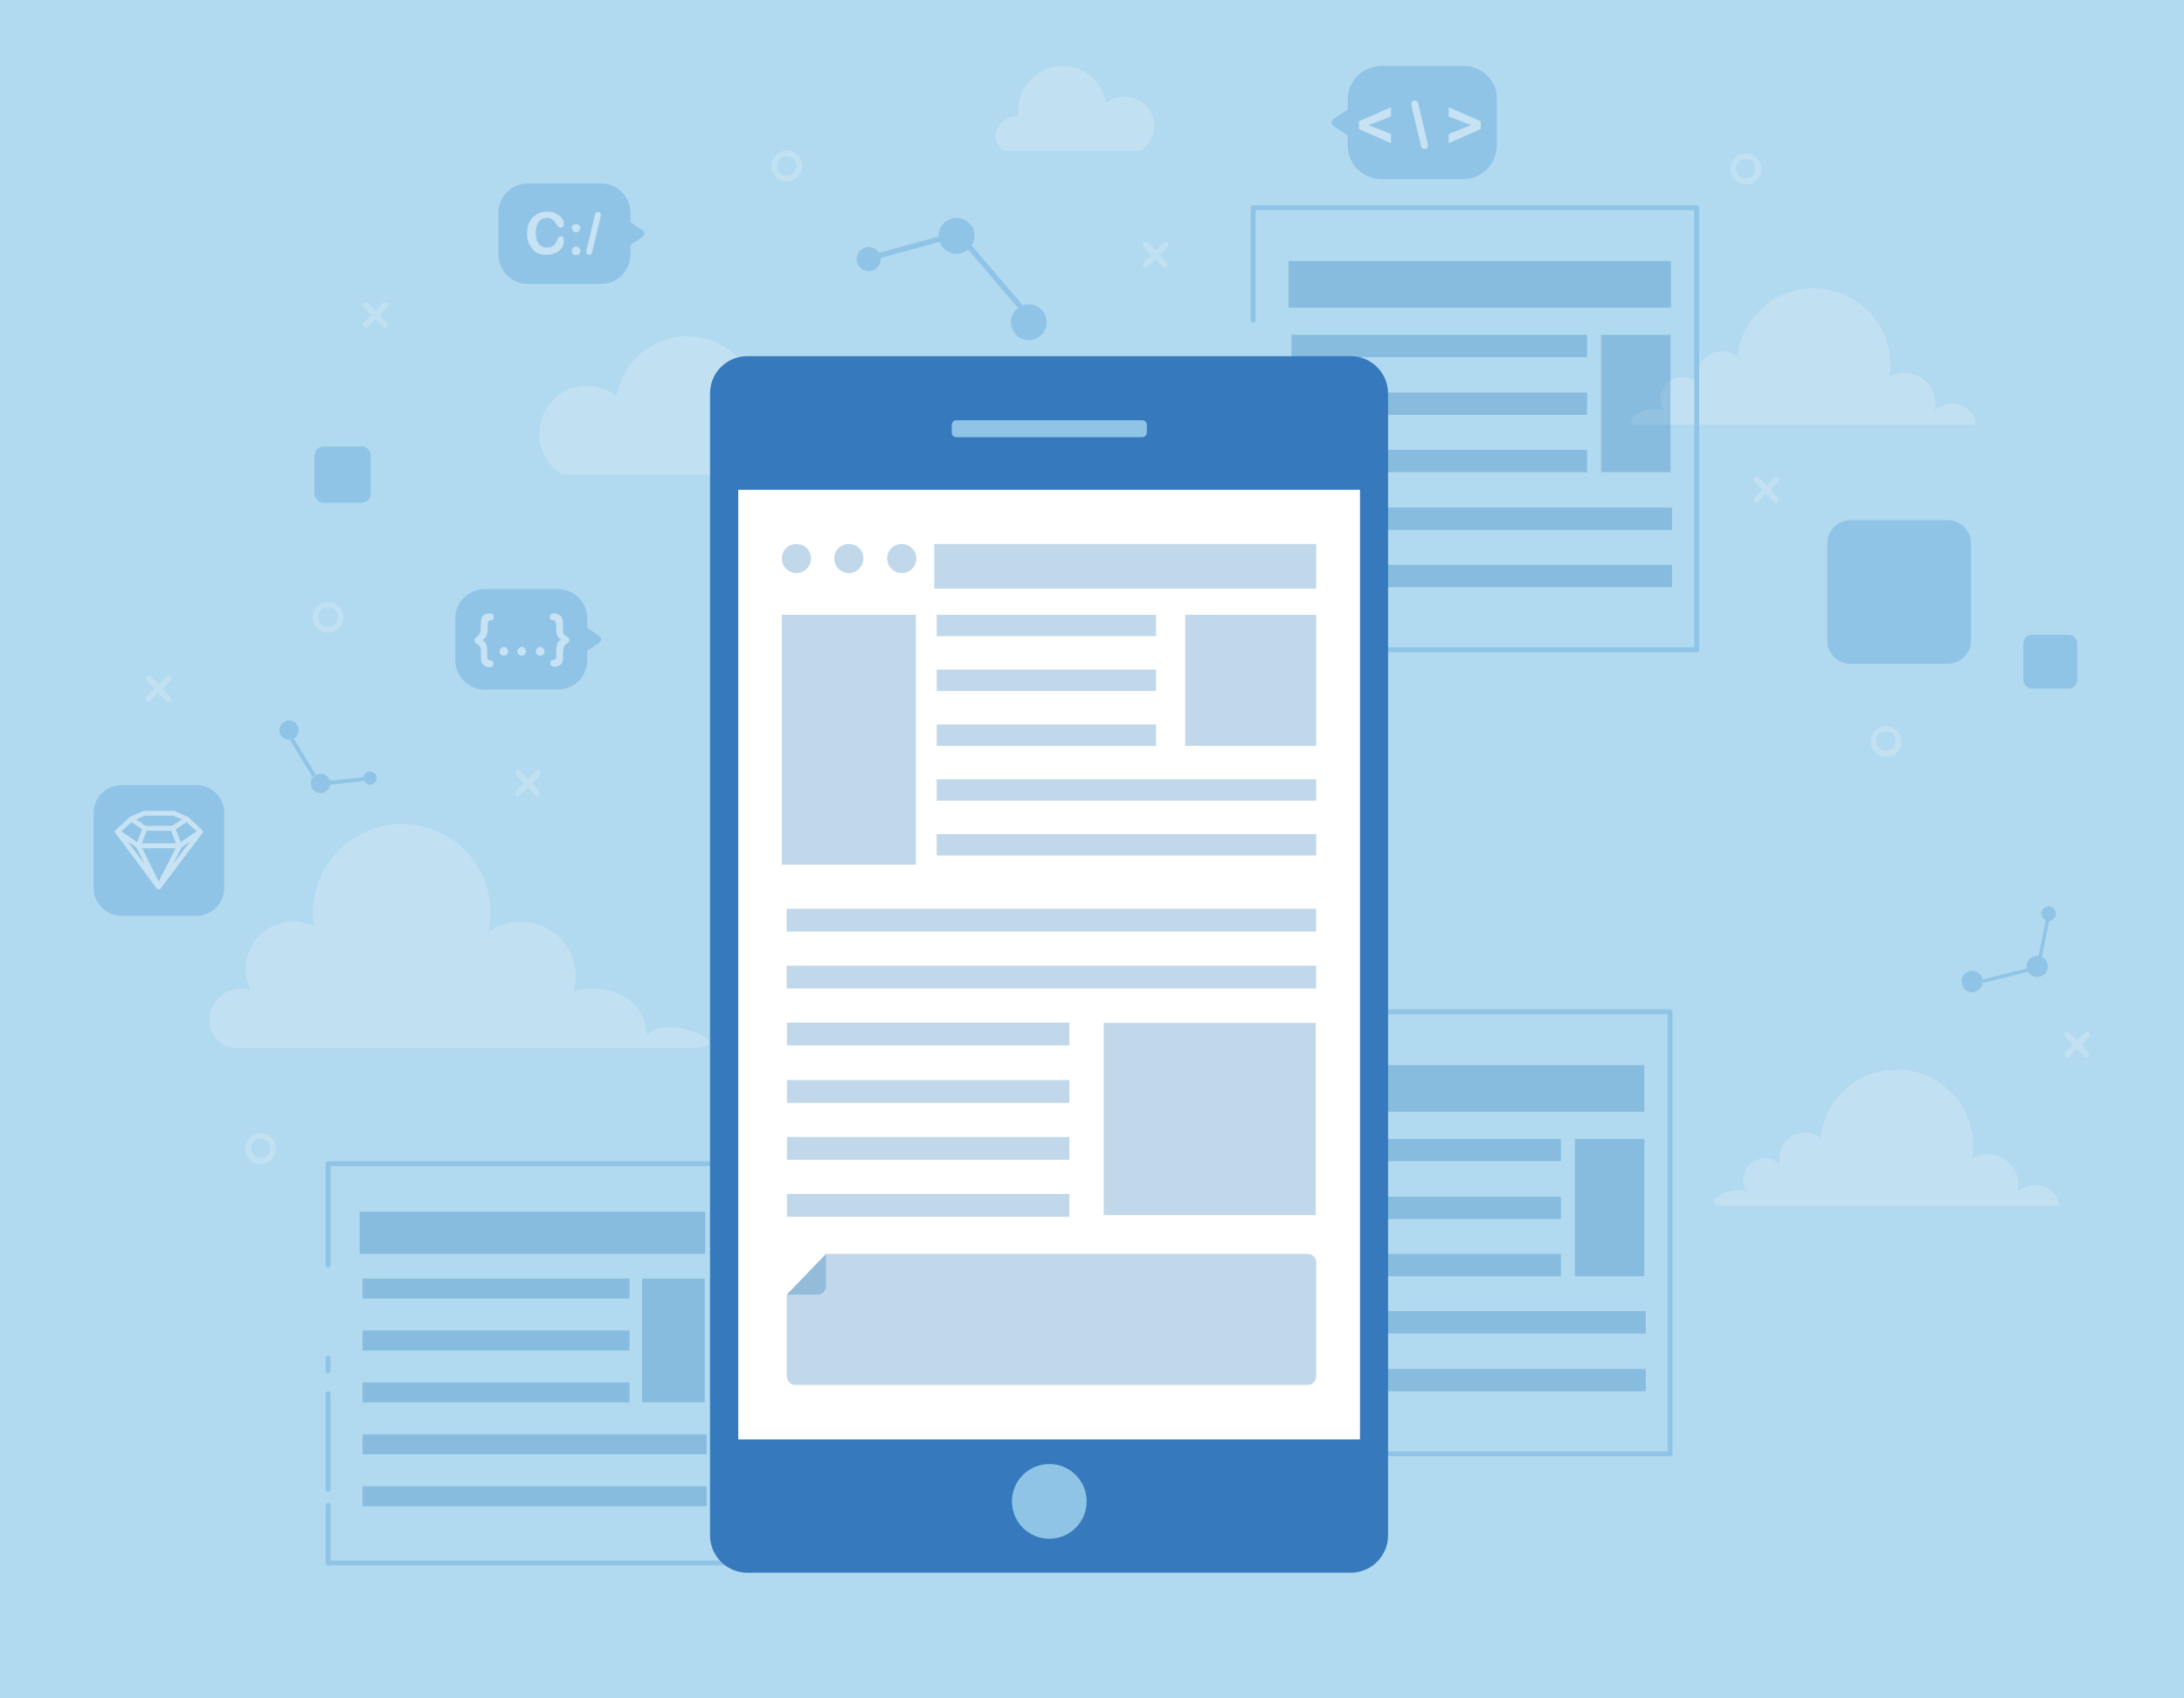 <?xml version="1.0" encoding="utf-8"?>
<!-- Generator: Adobe Illustrator 22.1.0, SVG Export Plug-In . SVG Version: 6.00 Build 0)  -->
<svg version="1.1" id="Layer_1" xmlns="http://www.w3.org/2000/svg" xmlns:xlink="http://www.w3.org/1999/xlink" x="0px" y="0px"
	 viewBox="0 0 450 350" style="enable-background:new 0 0 450 350;" xml:space="preserve">
<style type="text/css">
	.st0{fill:#B1D9EF;}
	.st1{opacity:0.2;fill:#FFFFFF;}
	.st2{fill:none;stroke:#8FC4E6;stroke-linecap:round;stroke-linejoin:round;stroke-miterlimit:10;}
	.st3{opacity:0.25;fill:#0964AF;}
	.st4{fill:#8FC4E6;}
	.st5{opacity:0.5;}
	.st6{fill:#FFFFFF;}
	.st7{fill:none;stroke:#FFFFFF;stroke-linecap:round;stroke-linejoin:round;stroke-miterlimit:10;}
	.st8{opacity:0.2;}
	.st9{fill:#3679BC;}
</style>
<rect x="-25" y="-75" class="st0" width="500" height="500"/>
<g>
	<path class="st1" d="M48.5,216c2.2,0,93.4,0,93.4,0c11.8,0-4.9-7.8-8.7-2.5c0-6.3-5.1-9.8-11.4-9.8c-1.3,0-2.5,0.2-3.6,0.6
		c0.3-1,0.4-2,0.4-3.1c0-6.3-5.1-11.3-11.3-11.3c-2.5,0-4.9,0.8-6.7,2.2c0.3-1.3,0.5-2.7,0.5-4c0-10.1-8.2-18.3-18.3-18.3
		c-10.1,0-18.3,8.2-18.3,18.3c0,1,0.1,1.9,0.2,2.8c-1.3-0.6-2.8-1-4.3-1c-5.4,0-9.8,4.4-9.8,9.8c0,1.5,0.4,3,1,4.3
		c-0.6-0.2-1.2-0.3-1.9-0.3c-3.6,0-6.6,2.9-6.6,6.6C43,212.7,45.3,216,48.5,216z"/>
	<path class="st1" d="M402.3,83.2c-1.4,0-2.7,0.5-3.7,1.4c0.1-0.4,0.2-0.9,0.2-1.4c0-3.5-2.9-6.4-6.4-6.4c-1.1,0-2.2,0.3-3.1,0.8
		c0.1-0.8,0.2-1.6,0.2-2.4c0-8.7-7.1-15.8-15.8-15.8c-8.2,0-14.9,6.2-15.7,14.1c-0.9-0.7-2-1.1-3.2-1.1c-2.9,0-5.3,2.4-5.3,5.3
		c0,0.4,0.1,0.8,0.1,1.2c-0.8-0.7-1.9-1.2-3-1.2c-2.5,0-4.5,2-4.5,4.5c0,0.9,0.3,1.7,0.7,2.4c-0.6-0.2-1.3-0.3-2-0.3
		c-3.6,0-6.5,3.2-3.7,3.2c2.7,0,67.1,0,69.2,0C408.3,87.7,406.1,83.2,402.3,83.2z"/>
	<path class="st1" d="M419.4,244.2c-1.4,0-2.7,0.5-3.7,1.4c0.1-0.4,0.2-0.9,0.2-1.4c0-3.5-2.9-6.4-6.4-6.4c-1.1,0-2.2,0.3-3.1,0.8
		c0.1-0.8,0.2-1.6,0.2-2.4c0-8.7-7.1-15.8-15.8-15.8c-8.2,0-14.9,6.2-15.7,14.1c-0.9-0.7-2-1.1-3.2-1.1c-2.9,0-5.3,2.4-5.3,5.3
		c0,0.4,0.1,0.8,0.1,1.2c-0.8-0.7-1.9-1.2-3-1.2c-2.5,0-4.5,2-4.5,4.5c0,0.9,0.3,1.7,0.7,2.4c-0.6-0.2-1.3-0.3-2-0.3
		c-3.6,0-6.5,3.2-3.7,3.2c2.7,0,67.1,0,69.2,0C425.4,248.7,423.3,244.2,419.4,244.2z"/>
	<path class="st1" d="M235,31.1h-28.3c-0.9-0.7-1.5-1.9-1.5-3.1c0-2.2,1.8-4,4-4c0.3,0,0.5,0,0.7,0.1c-0.1-0.5-0.1-0.9-0.1-1.4
		c0-5,4.1-9.1,9.1-9.1c4.5,0,8.3,3.3,9,7.6c1-0.8,2.3-1.3,3.8-1.3c3.4,0,6.1,2.7,6.1,6.1C237.9,28.1,236.7,30,235,31.1z"/>
	<g>
		<polyline class="st2" points="67.6,260.7 67.6,239.8 150.1,239.8 150.1,322.1 67.6,322.1 67.6,310.2 		"/>
		<line class="st2" x1="67.6" y1="287.2" x2="67.6" y2="306.9"/>
		<line class="st2" x1="67.6" y1="279.9" x2="67.6" y2="282.5"/>
		<g>
			<rect x="132.3" y="263.5" class="st3" width="12.9" height="25.5"/>
			<rect x="74.1" y="249.7" class="st3" width="71.2" height="8.7"/>
			<rect x="74.7" y="263.5" class="st3" width="55" height="4.1"/>
			<rect x="74.7" y="274.2" class="st3" width="55" height="4.1"/>
			<rect x="74.7" y="284.9" class="st3" width="55" height="4.1"/>
			<rect x="74.7" y="295.6" class="st3" width="70.9" height="4.1"/>
			<rect x="74.7" y="306.3" class="st3" width="70.9" height="4.1"/>
		</g>
	</g>
	<g>
		<polyline class="st2" points="258.2,66 258.2,42.8 349.6,42.8 349.6,133.9 258.2,133.9 258.2,120.7 		"/>
		<line class="st2" x1="258.2" y1="95.3" x2="258.2" y2="117.1"/>
		<line class="st2" x1="258.2" y1="87.2" x2="258.2" y2="90.1"/>
		<g>
			<rect x="329.9" y="69" class="st3" width="14.3" height="28.3"/>
			<rect x="265.5" y="53.8" class="st3" width="78.8" height="9.6"/>
			<rect x="266.1" y="69" class="st3" width="60.9" height="4.6"/>
			<rect x="266.1" y="80.9" class="st3" width="60.9" height="4.6"/>
			<rect x="266.1" y="92.7" class="st3" width="60.9" height="4.6"/>
			<rect x="266.1" y="104.6" class="st3" width="78.4" height="4.6"/>
			<rect x="266.1" y="116.4" class="st3" width="78.4" height="4.6"/>
		</g>
	</g>
	<path class="st1" d="M115.8,97.8h45.7c1.4-1.2,2.4-3,2.4-5c0-3.6-2.9-6.5-6.5-6.5c-0.4,0-0.8,0-1.2,0.1c0.1-0.7,0.2-1.5,0.2-2.3
		c0-8.2-6.6-14.8-14.8-14.8c-7.3,0-13.4,5.3-14.5,12.3c-1.7-1.3-3.8-2.1-6.1-2.1c-5.4,0-9.9,4.4-9.9,9.9C111.1,93,113,96,115.8,97.8
		z"/>
	<g>
		<path class="st4" d="M99.9,121.4h15c3.4,0,6.1,2.7,6.1,6.1v1.9l2.4,1.6c0.6,0.4,0.6,1.1,0,1.5l-2.4,1.6v1.9c0,3.4-2.7,6.1-6.1,6.1
			h-15c-3.4,0-6.1-2.7-6.1-6.1v-8.6C93.8,124.2,96.5,121.4,99.9,121.4z"/>
		<g class="st5">
			<path class="st6" d="M115,131.3c-0.2-0.2-0.3-0.5-0.3-0.8c-0.1-0.3-0.1-0.7-0.1-1.2c0-0.5,0-0.9-0.1-1c0-0.2-0.1-0.3-0.2-0.4
				c-0.1-0.1-0.2-0.1-0.5-0.1c-0.2,0-0.3-0.1-0.4-0.2c-0.1-0.1-0.1-0.3-0.1-0.5c0-0.5,0.3-0.7,0.9-0.7c0.5,0,1,0.2,1.3,0.5
				c0.3,0.3,0.5,0.8,0.5,1.3c0,0.9,0,1.4,0,1.6c0,0.2,0,0.4,0.1,0.6c0,0.2,0.1,0.4,0.3,0.5c0.1,0.1,0.3,0.3,0.6,0.4
				c0.2,0.1,0.3,0.4,0.3,0.6c0,0.2,0,0.3-0.1,0.4c-0.1,0.1-0.2,0.2-0.4,0.3c-0.2,0.1-0.3,0.2-0.4,0.4c-0.1,0.1-0.2,0.3-0.3,0.6
				c0,0.1,0,0.3-0.1,0.7c0,0.4,0,0.8,0,1.4c0,0.4-0.1,0.7-0.2,0.9c-0.2,0.3-0.4,0.5-0.6,0.6c-0.3,0.1-0.6,0.2-0.9,0.2
				c-0.6,0-0.9-0.2-0.9-0.7c0-0.2,0-0.4,0.1-0.5c0.1-0.1,0.2-0.2,0.4-0.2c0.2,0,0.3-0.1,0.4-0.1c0.1,0,0.1-0.1,0.2-0.2
				c0.1-0.1,0.1-0.2,0.1-0.4c0-0.2,0-0.5,0-0.9c0-0.5,0-0.9,0.1-1.3c0.1-0.3,0.2-0.6,0.3-0.8c0.2-0.2,0.4-0.4,0.6-0.6
				C115.4,131.7,115.2,131.5,115,131.3z"/>
			<path class="st6" d="M110.7,134.9c-0.2-0.2-0.3-0.4-0.3-0.7c0-0.2,0.1-0.4,0.3-0.6c0.2-0.2,0.4-0.3,0.6-0.3
				c0.2,0,0.5,0.1,0.6,0.3c0.2,0.2,0.3,0.4,0.3,0.6c0,0.3-0.1,0.5-0.3,0.7c-0.2,0.2-0.4,0.2-0.6,0.2
				C111,135.1,110.8,135.1,110.7,134.9z"/>
			<path class="st6" d="M106.9,134.9c-0.2-0.2-0.3-0.4-0.3-0.7c0-0.2,0.1-0.4,0.3-0.6c0.2-0.2,0.4-0.3,0.6-0.3s0.5,0.1,0.6,0.3
				c0.2,0.2,0.3,0.4,0.3,0.6c0,0.3-0.1,0.5-0.3,0.7c-0.2,0.2-0.4,0.2-0.6,0.2C107.3,135.1,107.1,135.1,106.9,134.9z"/>
			<path class="st6" d="M103.2,134.9c-0.2-0.2-0.3-0.4-0.3-0.7c0-0.2,0.1-0.4,0.3-0.6c0.2-0.2,0.4-0.3,0.6-0.3
				c0.2,0,0.5,0.1,0.6,0.3c0.2,0.2,0.3,0.4,0.3,0.6c0,0.3-0.1,0.5-0.3,0.7c-0.2,0.2-0.4,0.2-0.6,0.2
				C103.5,135.1,103.3,135.1,103.2,134.9z"/>
			<path class="st6" d="M100,132.5c0.2,0.2,0.3,0.5,0.3,0.8c0.1,0.3,0.1,0.7,0.1,1.3c0,0.4,0,0.6,0,0.8c0,0.2,0,0.3,0.1,0.4
				c0,0.1,0.1,0.2,0.2,0.2c0.1,0,0.2,0.1,0.4,0.1c0.1,0,0.2,0,0.3,0.1c0.1,0.1,0.1,0.1,0.2,0.2c0,0.1,0.1,0.2,0.1,0.4
				c0,0.2-0.1,0.4-0.2,0.5c-0.1,0.1-0.4,0.2-0.6,0.2c-0.6,0-1-0.2-1.3-0.5c-0.3-0.3-0.5-0.8-0.5-1.3c0-0.6,0-1,0-1.4
				c0-0.4,0-0.7-0.1-0.8c0-0.2-0.1-0.3-0.3-0.5c-0.1-0.1-0.3-0.3-0.6-0.4c-0.2-0.1-0.3-0.4-0.3-0.6c0-0.2,0-0.4,0.1-0.5
				c0.1-0.1,0.2-0.2,0.4-0.3c0.2-0.1,0.3-0.2,0.4-0.4c0.1-0.1,0.2-0.3,0.3-0.6c0-0.1,0.1-0.8,0.1-2.1c0-0.3,0.1-0.7,0.2-0.9
				c0.2-0.3,0.4-0.5,0.6-0.6c0.3-0.1,0.6-0.2,1-0.2c0.6,0,0.8,0.2,0.8,0.7c0,0.2,0,0.4-0.1,0.5c-0.1,0.1-0.2,0.2-0.4,0.2
				c-0.2,0-0.3,0-0.4,0.1c-0.1,0-0.1,0.1-0.2,0.2c0,0.1-0.1,0.2-0.1,0.4c0,0.2,0,0.5,0,0.8c0,0.4,0,0.7-0.1,1c0,0.3-0.1,0.5-0.2,0.7
				c-0.1,0.2-0.2,0.4-0.3,0.5c-0.1,0.1-0.3,0.3-0.5,0.4C99.7,132.1,99.9,132.3,100,132.5z"/>
		</g>
	</g>
	<g>
		<path class="st4" d="M108.8,37.8h15c3.4,0,6.1,2.7,6.1,6.1v1.9l2.4,1.6c0.6,0.4,0.6,1.1,0,1.5l-2.4,1.6v1.9c0,3.4-2.7,6.1-6.1,6.1
			h-15c-3.4,0-6.1-2.7-6.1-6.1v-8.6C102.7,40.5,105.4,37.8,108.8,37.8z"/>
		<g class="st5">
			<path class="st6" d="M116.2,49.7c0,0.3-0.1,0.6-0.2,0.9c-0.1,0.3-0.3,0.6-0.6,0.9c-0.3,0.3-0.7,0.6-1.1,0.7
				c-0.4,0.2-1,0.3-1.6,0.3c-0.5,0-0.9,0-1.2-0.1c-0.4-0.1-0.7-0.2-1-0.4c-0.3-0.2-0.6-0.4-0.8-0.7c-0.2-0.3-0.4-0.6-0.6-0.9
				c-0.2-0.3-0.3-0.7-0.4-1.1c-0.1-0.4-0.1-0.8-0.1-1.2c0-0.7,0.1-1.3,0.3-1.9c0.2-0.5,0.5-1,0.9-1.4c0.4-0.4,0.8-0.7,1.3-0.9
				c0.5-0.2,1-0.3,1.6-0.3c0.7,0,1.3,0.1,1.9,0.4c0.5,0.3,1,0.6,1.2,1c0.3,0.4,0.4,0.8,0.4,1.2c0,0.2-0.1,0.4-0.2,0.5
				c-0.1,0.2-0.3,0.2-0.5,0.2c-0.2,0-0.4-0.1-0.5-0.2c-0.1-0.1-0.2-0.3-0.4-0.5c-0.2-0.4-0.5-0.7-0.8-1c-0.3-0.2-0.7-0.3-1.1-0.3
				c-0.7,0-1.3,0.3-1.7,0.8c-0.4,0.5-0.6,1.3-0.6,2.3c0,0.7,0.1,1.2,0.3,1.7c0.2,0.4,0.5,0.8,0.8,1c0.3,0.2,0.7,0.3,1.2,0.3
				c0.5,0,0.9-0.1,1.3-0.4c0.3-0.2,0.6-0.6,0.8-1.1c0.1-0.2,0.2-0.4,0.3-0.6c0.1-0.1,0.3-0.2,0.5-0.2c0.2,0,0.4,0.1,0.5,0.2
				C116.1,49.3,116.2,49.5,116.2,49.7z"/>
			<path class="st6" d="M117.8,47c0-0.3,0.1-0.5,0.3-0.6c0.2-0.2,0.4-0.2,0.6-0.2c0.2,0,0.4,0.1,0.6,0.2c0.2,0.2,0.3,0.4,0.3,0.6
				c0,0.2-0.1,0.4-0.3,0.6c-0.2,0.2-0.4,0.3-0.6,0.3c-0.2,0-0.4-0.1-0.6-0.3C117.9,47.4,117.8,47.2,117.8,47z M118.7,52.6
				c-0.2,0-0.4-0.1-0.6-0.2c-0.2-0.2-0.3-0.4-0.3-0.7c0-0.2,0.1-0.4,0.3-0.6c0.2-0.2,0.4-0.3,0.6-0.3c0.2,0,0.5,0.1,0.6,0.3
				c0.2,0.2,0.3,0.4,0.3,0.6c0,0.3-0.1,0.5-0.3,0.7C119.2,52.5,119,52.6,118.7,52.6z"/>
			<path class="st6" d="M123.7,44.9l-1.6,6.7c-0.1,0.2-0.1,0.4-0.1,0.5c0,0.1-0.1,0.2-0.2,0.3c-0.1,0.1-0.2,0.1-0.4,0.1
				c-0.4,0-0.6-0.2-0.6-0.5c0-0.1,0-0.3,0.1-0.7l1.6-6.7c0.1-0.4,0.2-0.6,0.2-0.7c0.1-0.1,0.2-0.2,0.5-0.2c0.2,0,0.3,0,0.4,0.1
				c0.1,0.1,0.2,0.2,0.2,0.4C123.8,44.4,123.8,44.6,123.7,44.9z"/>
		</g>
	</g>
	<g>
		<path class="st4" d="M46.2,183c0,3.1-2.5,5.7-5.7,5.7l-15.5,0c-3.1,0-5.7-2.5-5.7-5.7l0-15.5c0-3.1,2.5-5.7,5.7-5.7l15.5,0
			c3.1,0,5.7,2.5,5.7,5.7L46.2,183z"/>
		<g class="st5">
			<polyline class="st7" points="29.9,170.7 28.5,174.3 24.2,171.4 27,168.8 			"/>
			<polygon class="st7" points="32.7,170.7 35.6,170.7 38.5,168.8 35.8,167.6 32.7,167.6 29.7,167.6 27,168.8 29.9,170.7 			"/>
			<polyline class="st7" points="35.6,170.7 37,174.3 41.3,171.4 38.5,168.8 			"/>
			<polyline class="st7" points="41.3,171.4 32.7,182.8 37,174.3 32.7,174.3 28.5,174.3 32.7,182.8 24.2,171.4 			"/>
		</g>
	</g>
	<g>
		<path class="st4" d="M301.5,13.6h-16.9c-3.8,0-6.9,3.1-6.9,6.9v2.1l-2.8,1.8c-0.7,0.5-0.7,1.2,0,1.7l2.8,1.8v2.1
			c0,3.8,3.1,6.9,6.9,6.9h16.9c3.8,0,6.9-3.1,6.9-6.9v-9.7C308.5,16.7,305.4,13.6,301.5,13.6z"/>
		<g class="st5">
			<path class="st6" d="M303.1,25.8l-4.6-1.8v-1.9l6.6,2.9v1.6l-6.6,2.9v-1.9L303.1,25.8z"/>
			<path class="st6" d="M290.8,21.3c0-0.2,0.1-0.3,0.2-0.4c0.1-0.1,0.3-0.2,0.5-0.2c0.3,0,0.4,0.1,0.5,0.2c0.1,0.1,0.2,0.4,0.3,0.8
				l1.8,7.6c0.1,0.4,0.1,0.7,0.1,0.8c0,0.4-0.2,0.6-0.7,0.6c-0.2,0-0.3,0-0.4-0.1c-0.1-0.1-0.2-0.2-0.2-0.3c0-0.1-0.1-0.3-0.2-0.6
				l-1.8-7.6C290.9,21.7,290.8,21.5,290.8,21.3z"/>
			<path class="st6" d="M280,25l6.6-2.9V24l-4.6,1.8l4.6,1.8v1.9l-6.6-2.9V25z"/>
		</g>
	</g>
	<g>
		<g>
			<path class="st4" d="M199.8,51.1c-1.4,1.5-3.7,1.6-5.2,0.2c-1.5-1.4-1.6-3.7-0.2-5.2c1.4-1.5,3.7-1.6,5.2-0.2
				C201.1,47.2,201.2,49.5,199.8,51.1z"/>
		</g>
		<g>
			<path class="st4" d="M214.7,68.9c-1.4,1.5-3.7,1.6-5.2,0.2c-1.5-1.4-1.6-3.7-0.2-5.2s3.7-1.6,5.2-0.2
				C216,65.1,216,67.4,214.7,68.9z"/>
		</g>
		<g>
			<path class="st4" d="M180.8,55.1c-0.9,1-2.5,1.1-3.5,0.1c-1-0.9-1.1-2.5-0.1-3.5c0.9-1,2.5-1.1,3.5-0.1
				C181.7,52.5,181.7,54.1,180.8,55.1z"/>
		</g>
		<g>
			
				<rect x="204.5" y="49.1" transform="matrix(0.76 -0.65 0.65 0.76 12.03 146.909)" class="st4" width="1.1" height="16.1"/>
		</g>
		<g>
			
				<rect x="180" y="50.6" transform="matrix(0.965 -0.264 0.264 0.965 -6.883 51.056)" class="st4" width="13.8" height="1.1"/>
		</g>
	</g>
	<g>
		<g>
			<path class="st4" d="M417.7,199.9c-0.4-1.1,0.1-2.4,1.3-2.8c1.1-0.4,2.4,0.1,2.8,1.3c0.4,1.1-0.1,2.4-1.3,2.8
				C419.4,201.6,418.2,201.1,417.7,199.9z"/>
		</g>
		<g>
			<path class="st4" d="M404.3,203c-0.4-1.1,0.1-2.4,1.3-2.8c1.1-0.4,2.4,0.1,2.8,1.3c0.4,1.1-0.1,2.4-1.3,2.8
				C406,204.8,404.7,204.2,404.3,203z"/>
		</g>
		<g>
			<path class="st4" d="M420.7,188.8c-0.3-0.8,0.1-1.6,0.9-1.9c0.8-0.3,1.6,0.1,1.9,0.9c0.3,0.8-0.1,1.6-0.9,1.9
				C421.8,189.9,421,189.5,420.7,188.8z"/>
		</g>
		<g>
			
				<rect x="408.3" y="200.7" transform="matrix(0.971 -0.24 0.24 0.971 -36.173 104.969)" class="st4" width="9.5" height="0.7"/>
		</g>
		<g>
			
				<rect x="417" y="192.7" transform="matrix(0.197 -0.98 0.98 0.197 149.005 567.894)" class="st4" width="8.2" height="0.7"/>
		</g>
	</g>
	<g>
		<g>
			<path class="st4" d="M64.8,159.9c0.9-0.7,2.2-0.5,2.8,0.3c0.7,0.9,0.5,2.2-0.3,2.8c-0.9,0.7-2.2,0.5-2.8-0.3
				C63.8,161.8,63.9,160.5,64.8,159.9z"/>
		</g>
		<g>
			<path class="st4" d="M58.3,148.9c0.9-0.7,2.2-0.5,2.8,0.3c0.7,0.9,0.5,2.2-0.3,2.8c-0.9,0.7-2.2,0.5-2.8-0.3
				C57.3,150.9,57.5,149.6,58.3,148.9z"/>
		</g>
		<g>
			<path class="st4" d="M75.4,159.3c0.6-0.5,1.4-0.4,1.9,0.2c0.5,0.6,0.4,1.4-0.2,1.9c-0.6,0.5-1.4,0.4-1.9-0.2
				C74.7,160.7,74.8,159.8,75.4,159.3z"/>
		</g>
		<g>
			
				<rect x="62.1" y="151.7" transform="matrix(0.853 -0.521 0.521 0.853 -72.233 55.495)" class="st4" width="0.8" height="8.8"/>
		</g>
		<g>
			
				<rect x="68" y="160.5" transform="matrix(0.994 -0.107 0.107 0.994 -16.874 8.647)" class="st4" width="7.5" height="0.8"/>
		</g>
	</g>
	<path class="st4" d="M406.1,132c0,2.6-2.1,4.8-4.8,4.8h-20c-2.6,0-4.8-2.1-4.8-4.8v-20c0-2.6,2.1-4.8,4.8-4.8h20
		c2.6,0,4.8,2.1,4.8,4.8V132z"/>
	<path class="st4" d="M428,140.1c0,1-0.8,1.8-1.8,1.8h-7.5c-1,0-1.8-0.8-1.8-1.8v-7.5c0-1,0.8-1.8,1.8-1.8h7.5c1,0,1.8,0.8,1.8,1.8
		V140.1z"/>
	<path class="st4" d="M76.4,101.7c0,1-0.8,1.9-1.9,1.9h-7.8c-1,0-1.9-0.8-1.9-1.9v-7.8c0-1,0.8-1.9,1.9-1.9h7.8c1,0,1.9,0.8,1.9,1.9
		V101.7z"/>
	<path class="st1" d="M78.2,64.9l1.6-1.6c0.2-0.2,0.2-0.6,0-0.9c-0.2-0.2-0.6-0.2-0.9,0L77.4,64l-1.6-1.6c-0.2-0.2-0.6-0.2-0.9,0
		c-0.2,0.2-0.2,0.6,0,0.9l1.6,1.6l-1.6,1.6c-0.2,0.2-0.2,0.6,0,0.9c0.1,0.1,0.3,0.2,0.4,0.2c0.2,0,0.3-0.1,0.4-0.2l1.6-1.6l1.6,1.6
		c0.1,0.1,0.3,0.2,0.4,0.2c0.2,0,0.3-0.1,0.4-0.2c0.2-0.2,0.2-0.6,0-0.9L78.2,64.9z"/>
	<path class="st1" d="M33.6,141.9l1.6-1.6c0.2-0.2,0.2-0.6,0-0.9c-0.2-0.2-0.6-0.2-0.9,0l-1.6,1.6l-1.6-1.6c-0.2-0.2-0.6-0.2-0.9,0
		c-0.2,0.2-0.2,0.6,0,0.9l1.6,1.6l-1.6,1.6c-0.2,0.2-0.2,0.6,0,0.9c0.1,0.1,0.3,0.2,0.4,0.2s0.3-0.1,0.4-0.2l1.6-1.6l1.6,1.6
		c0.1,0.1,0.3,0.2,0.4,0.2c0.2,0,0.3-0.1,0.4-0.2c0.2-0.2,0.2-0.6,0-0.9L33.6,141.9z"/>
	<path class="st1" d="M239,52.5l1.6-1.6c0.2-0.2,0.2-0.6,0-0.9c-0.2-0.2-0.6-0.2-0.9,0l-1.6,1.6l-1.6-1.6c-0.2-0.2-0.6-0.2-0.9,0
		c-0.2,0.2-0.2,0.6,0,0.9l1.6,1.6l-1.6,1.6c-0.2,0.2-0.2,0.6,0,0.9c0.1,0.1,0.3,0.2,0.4,0.2c0.2,0,0.3-0.1,0.4-0.2l1.6-1.6l1.6,1.6
		c0.1,0.1,0.3,0.2,0.4,0.2s0.3-0.1,0.4-0.2c0.2-0.2,0.2-0.6,0-0.9L239,52.5z"/>
	<path class="st1" d="M364.9,100.9l1.6-1.6c0.2-0.2,0.2-0.6,0-0.9c-0.2-0.2-0.6-0.2-0.9,0L364,100l-1.6-1.6c-0.2-0.2-0.6-0.2-0.9,0
		c-0.2,0.2-0.2,0.6,0,0.9l1.6,1.6l-1.6,1.6c-0.2,0.2-0.2,0.6,0,0.9c0.1,0.1,0.3,0.2,0.4,0.2c0.2,0,0.3-0.1,0.4-0.2l1.6-1.6l1.6,1.6
		c0.1,0.1,0.3,0.2,0.4,0.2c0.2,0,0.3-0.1,0.4-0.2c0.2-0.2,0.2-0.6,0-0.9L364.9,100.9z"/>
	<path class="st1" d="M428.9,215.3l1.6-1.6c0.2-0.2,0.2-0.6,0-0.9s-0.6-0.2-0.9,0l-1.6,1.6l-1.6-1.6c-0.2-0.2-0.6-0.2-0.9,0
		c-0.2,0.2-0.2,0.6,0,0.9l1.6,1.6l-1.6,1.6c-0.2,0.2-0.2,0.6,0,0.9c0.1,0.1,0.3,0.2,0.4,0.2s0.3-0.1,0.4-0.2l1.6-1.6l1.6,1.6
		c0.1,0.1,0.3,0.2,0.4,0.2c0.2,0,0.3-0.1,0.4-0.2c0.2-0.2,0.2-0.6,0-0.9L428.9,215.3z"/>
	<path class="st1" d="M109.7,161.4l1.6-1.6c0.2-0.2,0.2-0.6,0-0.9c-0.2-0.2-0.6-0.2-0.9,0l-1.6,1.6l-1.6-1.6c-0.2-0.2-0.6-0.2-0.9,0
		c-0.2,0.2-0.2,0.6,0,0.9l1.6,1.6l-1.6,1.6c-0.2,0.2-0.2,0.6,0,0.9c0.1,0.1,0.3,0.2,0.4,0.2s0.3-0.1,0.4-0.2l1.6-1.6l1.6,1.6
		c0.1,0.1,0.3,0.2,0.4,0.2s0.3-0.1,0.4-0.2c0.2-0.2,0.2-0.6,0-0.9L109.7,161.4z"/>
	<g class="st8">
		<path class="st6" d="M162.1,37.4c-1.8,0-3.2-1.5-3.2-3.2s1.5-3.2,3.2-3.2c1.8,0,3.2,1.5,3.2,3.2S163.9,37.4,162.1,37.4z
			 M162.1,32.2c-1.1,0-2,0.9-2,2c0,1.1,0.9,2,2,2c1.1,0,2-0.9,2-2C164.1,33.1,163.2,32.2,162.1,32.2z"/>
	</g>
	<g class="st8">
		<path class="st6" d="M67.6,130.4c-1.8,0-3.2-1.5-3.2-3.2s1.5-3.2,3.2-3.2c1.8,0,3.2,1.5,3.2,3.2S69.4,130.4,67.6,130.4z
			 M67.6,125.1c-1.1,0-2,0.9-2,2c0,1.1,0.9,2,2,2c1.1,0,2-0.9,2-2C69.6,126,68.7,125.1,67.6,125.1z"/>
	</g>
	<g class="st8">
		<path class="st6" d="M53.7,239.9c-1.8,0-3.2-1.5-3.2-3.2c0-1.8,1.5-3.2,3.2-3.2c1.8,0,3.2,1.5,3.2,3.2
			C56.9,238.4,55.5,239.9,53.7,239.9z M53.7,234.6c-1.1,0-2,0.9-2,2c0,1.1,0.9,2,2,2c1.1,0,2-0.9,2-2
			C55.7,235.5,54.8,234.6,53.7,234.6z"/>
	</g>
	<g class="st8">
		<path class="st6" d="M359.7,38c-1.8,0-3.2-1.5-3.2-3.2c0-1.8,1.5-3.2,3.2-3.2s3.2,1.5,3.2,3.2C363,36.5,361.5,38,359.7,38z
			 M359.7,32.7c-1.1,0-2,0.9-2,2c0,1.1,0.9,2,2,2c1.1,0,2-0.9,2-2C361.7,33.6,360.8,32.7,359.7,32.7z"/>
	</g>
	<g class="st8">
		<path class="st6" d="M388.6,156c-1.8,0-3.2-1.5-3.2-3.2c0-1.8,1.5-3.2,3.2-3.2s3.2,1.5,3.2,3.2C391.9,154.5,390.4,156,388.6,156z
			 M388.6,150.7c-1.1,0-2,0.9-2,2c0,1.1,0.9,2,2,2c1.1,0,2-0.9,2-2C390.6,151.6,389.7,150.7,388.6,150.7z"/>
	</g>
	<g>
		<polyline class="st2" points="252.8,231.6 252.8,208.5 344.1,208.5 344.1,299.6 252.8,299.6 252.8,286.4 		"/>
		<line class="st2" x1="252.8" y1="261" x2="252.8" y2="282.8"/>
		<line class="st2" x1="252.8" y1="252.9" x2="252.8" y2="255.8"/>
		<g>
			<rect x="324.5" y="234.7" class="st3" width="14.3" height="28.3"/>
			<rect x="260" y="219.5" class="st3" width="78.8" height="9.6"/>
			<rect x="260.7" y="234.7" class="st3" width="60.9" height="4.6"/>
			<rect x="260.7" y="246.6" class="st3" width="60.9" height="4.6"/>
			<rect x="260.7" y="258.4" class="st3" width="60.9" height="4.6"/>
			<rect x="260.7" y="270.2" class="st3" width="78.4" height="4.6"/>
			<rect x="260.7" y="282.1" class="st3" width="78.4" height="4.6"/>
		</g>
	</g>
	<g>
		<g>
			<path class="st9" d="M154,73.4h124.3c4.3,0,7.7,3.5,7.7,7.7v235.3c0,4.3-3.5,7.7-7.7,7.7H154c-4.3,0-7.7-3.5-7.7-7.7V81.1
				C146.3,76.8,149.7,73.4,154,73.4z"/>
			
				<rect x="152.1" y="100.9" transform="matrix(-1 -1.224647e-16 1.224647e-16 -1 432.317 397.534)" class="st6" width="128.1" height="195.7"/>
			<path class="st4" d="M196.1,89.1v-1.5c0-0.6,0.4-1,1-1h38.2c0.6,0,1,0.4,1,1v1.5c0,0.6-0.4,1-1,1h-38.2
				C196.5,90.1,196.1,89.7,196.1,89.1z"/>
			<circle class="st4" cx="216.2" cy="309.4" r="7.7"/>
		</g>
		<g>
			<g>
				<path class="st3" d="M269.5,285.4H163.8c-0.9,0-1.7-0.8-1.7-1.8v-16.8l8.1-8.4h99.3c0.9,0,1.7,0.8,1.7,1.8v23.4
					C271.2,284.6,270.4,285.4,269.5,285.4z"/>
				<path class="st3" d="M168.5,266.8h-6.4l8.1-8.4v6.6C170.2,266,169.4,266.8,168.5,266.8z"/>
			</g>
			<rect x="161.1" y="126.7" class="st3" width="27.6" height="51.5"/>
			<rect x="227.4" y="210.8" class="st3" width="43.7" height="39.6"/>
			<rect x="244.2" y="126.7" class="st3" width="27" height="27"/>
			<rect x="192.5" y="112.1" class="st3" width="78.7" height="9.2"/>
			<rect x="193" y="126.7" class="st3" width="45.2" height="4.4"/>
			<rect x="193" y="138" class="st3" width="45.2" height="4.4"/>
			<rect x="193" y="149.3" class="st3" width="45.2" height="4.4"/>
			<rect x="193" y="160.6" class="st3" width="78.2" height="4.4"/>
			<rect x="193" y="171.9" class="st3" width="78.2" height="4.4"/>
			<path class="st3" d="M167.1,115.1c0,1.6-1.3,3-3,3c-1.6,0-3-1.3-3-3s1.3-3,3-3C165.8,112.1,167.1,113.4,167.1,115.1z"/>
			<path class="st3" d="M177.9,115.1c0,1.6-1.3,3-3,3c-1.6,0-3-1.3-3-3s1.3-3,3-3C176.6,112.1,177.9,113.4,177.9,115.1z"/>
			<path class="st3" d="M188.8,115.1c0,1.6-1.3,3-3,3c-1.6,0-3-1.3-3-3s1.3-3,3-3C187.4,112.1,188.8,113.4,188.8,115.1z"/>
			<g>
				
					<rect x="162.1" y="246.1" transform="matrix(-1 -1.224647e-16 1.224647e-16 -1 382.449 496.845)" class="st3" width="58.2" height="4.7"/>
				
					<rect x="162.1" y="234.3" transform="matrix(-1 -1.224647e-16 1.224647e-16 -1 382.449 473.31)" class="st3" width="58.2" height="4.7"/>
				
					<rect x="162.1" y="222.5" transform="matrix(-1 -1.224647e-16 1.224647e-16 -1 382.449 449.775)" class="st3" width="58.2" height="4.7"/>
				
					<rect x="162.1" y="210.8" transform="matrix(-1 -1.224647e-16 1.224647e-16 -1 382.449 426.24)" class="st3" width="58.2" height="4.7"/>
				
					<rect x="162.1" y="199" transform="matrix(-1 -1.224647e-16 1.224647e-16 -1 433.285 402.705)" class="st3" width="109.1" height="4.7"/>
				
					<rect x="162.1" y="187.2" transform="matrix(-1 -1.224647e-16 1.224647e-16 -1 433.285 379.17)" class="st3" width="109.1" height="4.7"/>
			</g>
		</g>
	</g>
</g>
</svg>
